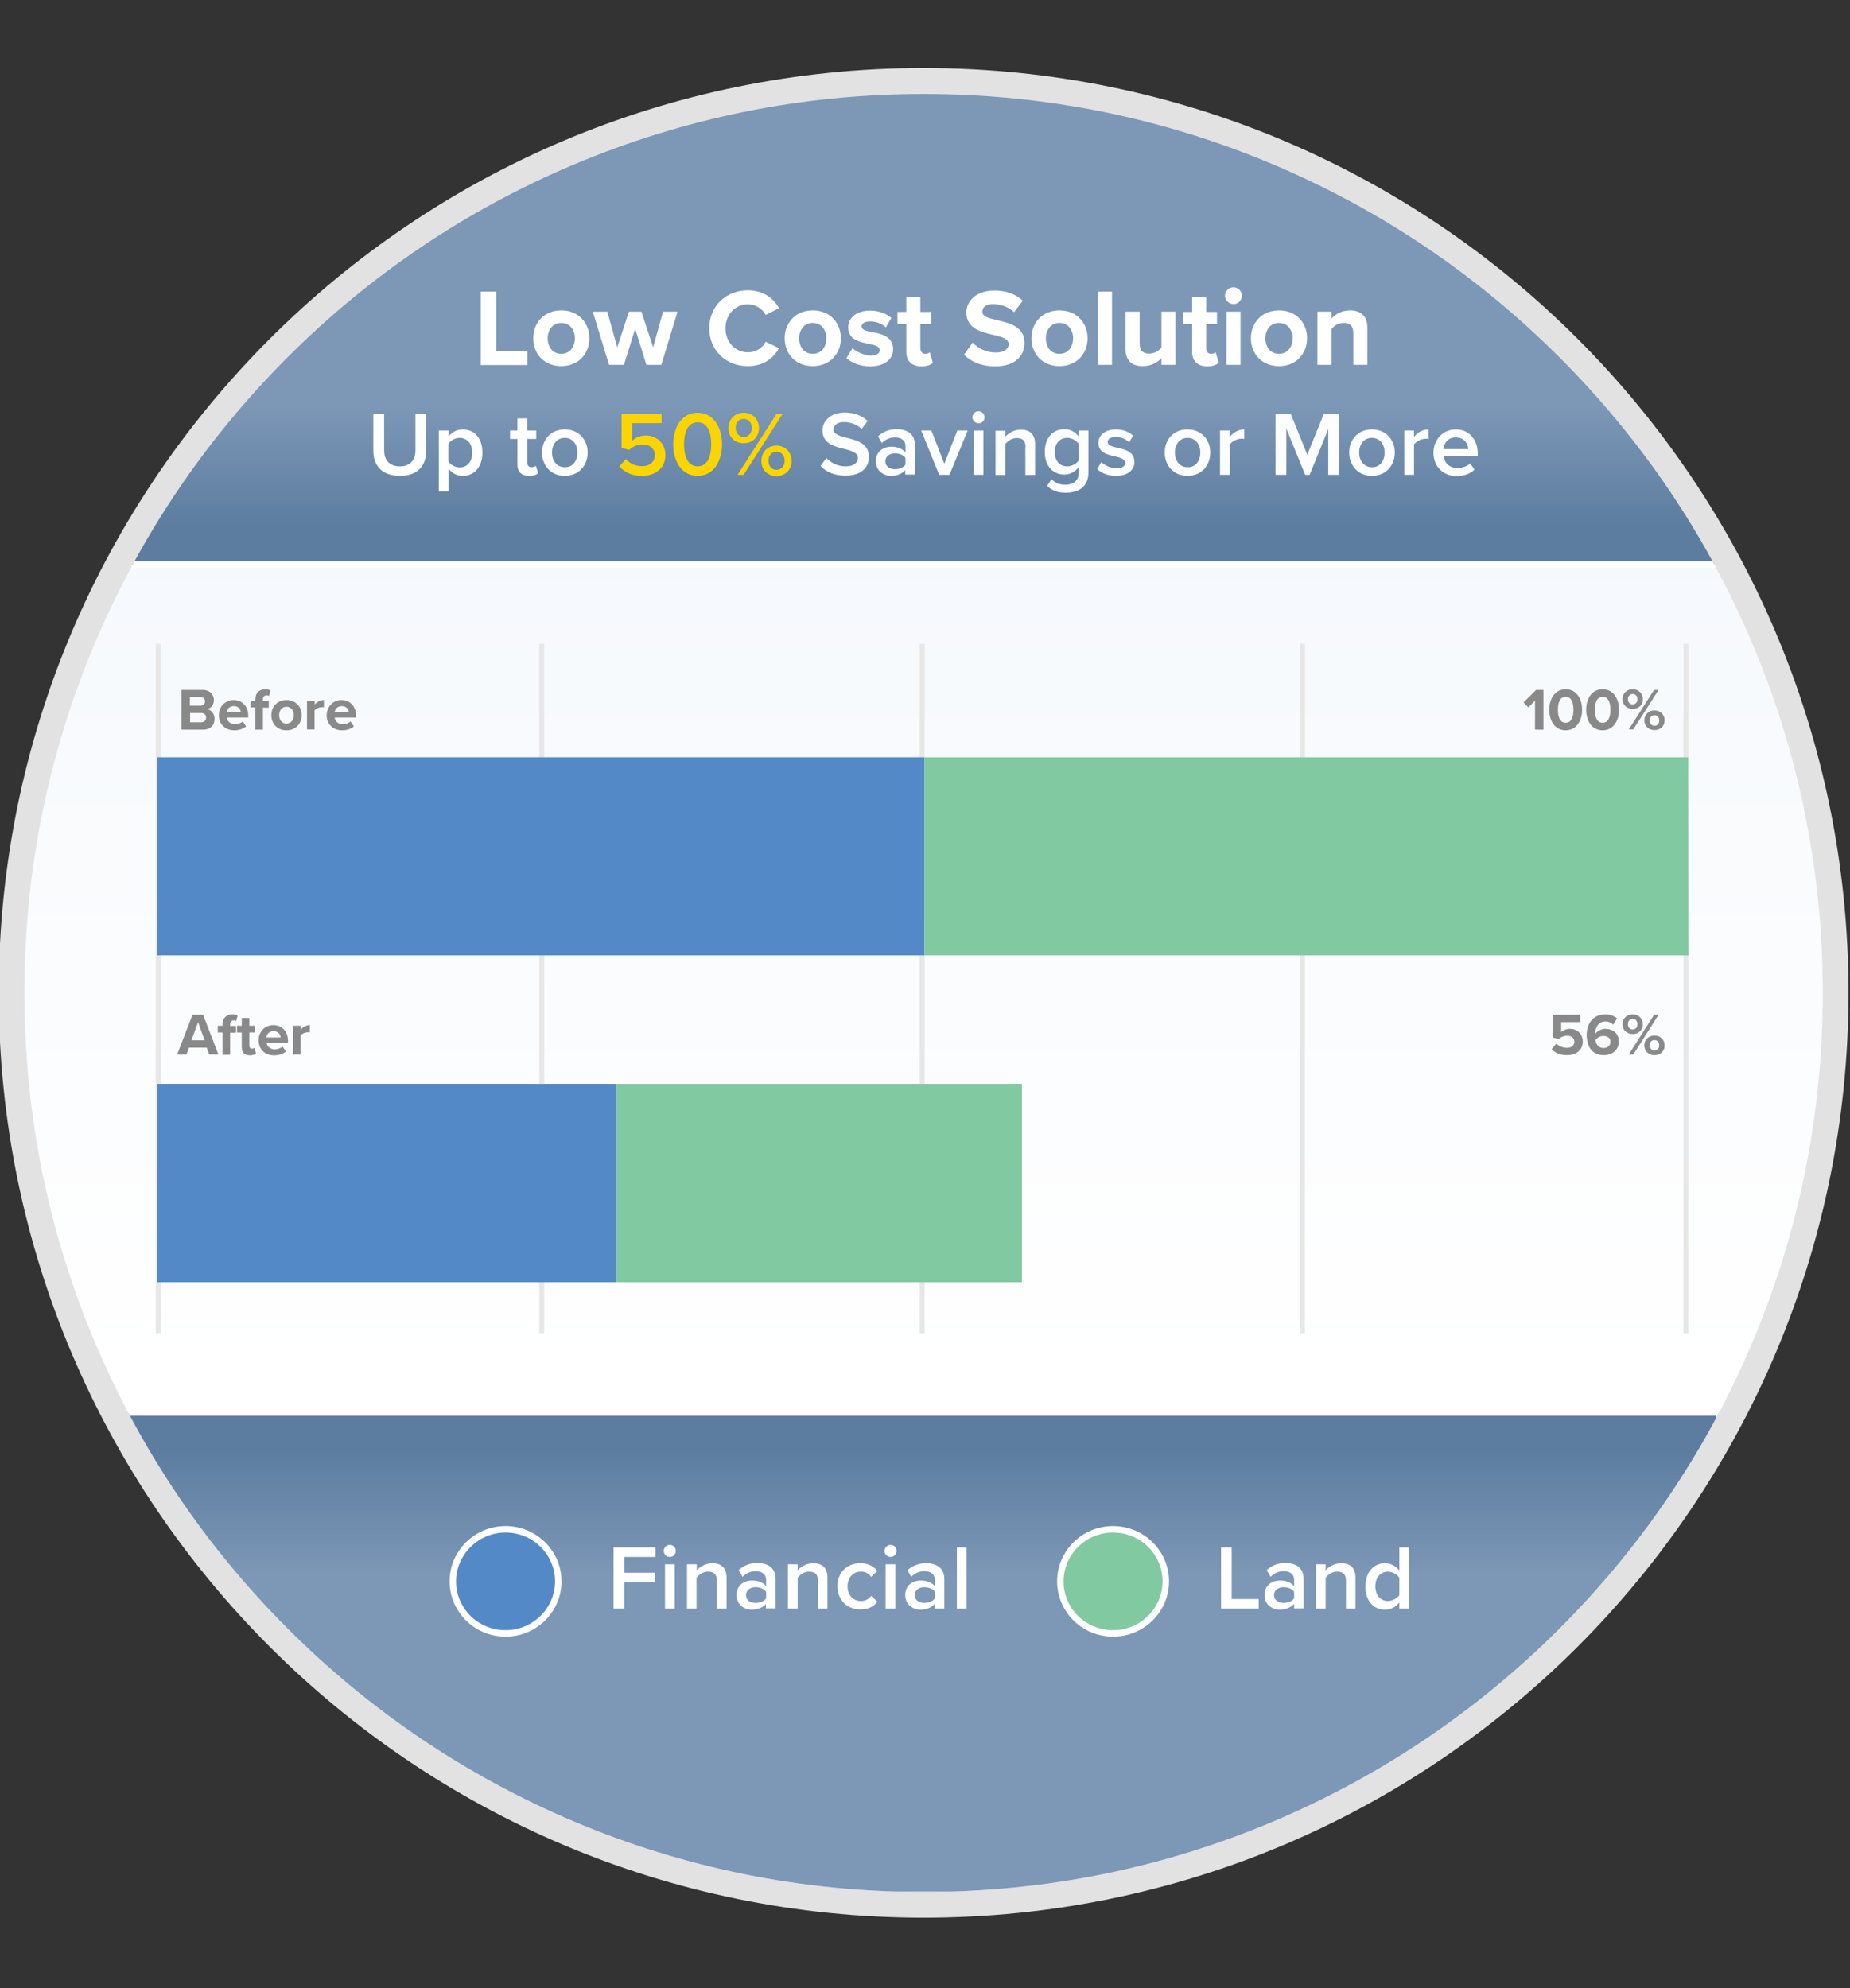 <svg version="1.1" id="Layer_1" xmlns="http://www.w3.org/2000/svg" xmlns:xlink="http://www.w3.org/1999/xlink" x="0" y="0" width="856.3" height="920.5" viewBox="0 0 856.3 920.5" xml:space="preserve">
  <rect x="0" y="0" width="856.3" height="920.5" fill="#333333" stroke="none"/>
  <style>
    .st2{clip-path:url(#SVGID_3_)}.st4{fill:#fff}.st6{fill:#fbd502}.st7{fill:#fcfdff}.st8{fill:#5489c7}.st9{fill:#81c9a1}.st10{fill:#e8e7e7}.st11{fill:#898989}
  </style>
  <linearGradient id="SVGID_1_" gradientUnits="userSpaceOnUse" x1="427.606" y1="278.601" x2="427.606" y2="1025.175" gradientTransform="matrix(1 0 0 -1 0 920.4)">
    <stop offset="0" stop-color="#fff"/>
    <stop offset="1" stop-color="#edf3fa"/>
  </linearGradient>
  <path d="M427.6 881.8c-57 0-112.3-11.2-164.3-33.2-50.3-21.3-95.4-51.7-134.2-90.5-38.8-38.7-69.3-83.9-90.6-134.1-22-52.2-33.1-107.4-33.1-164.4s11.2-112.3 33.2-164.3c21.3-50.3 51.7-95.4 90.5-134.2S213 92 263.3 70.7c52-22 107.3-33.2 164.3-33.2s112.3 11.2 164.3 33.2c50.3 21.3 95.4 51.7 134.2 90.5s69.2 83.9 90.5 134.2c22 52 33.2 107.3 33.2 164.3S838.6 571.9 816.6 624c-21.3 50.3-51.7 95.4-90.5 134.2-38.8 38.8-83.9 69.2-134.2 90.5-52.1 21.9-107.4 33.1-164.3 33.1z" fill="url(#SVGID_1_)"/>
  <path d="M427.5 43.5c56.2 0 110.7 11 162 32.7 49.6 21 94.1 51 132.3 89.2C760 203.6 790 248.1 811 297.7c21.7 51.3 32.7 105.8 32.7 162s-11 110.7-32.7 162c-21 49.6-51 94.1-89.2 132.3-38.2 38.2-82.7 68.2-132.3 89.2-51.3 21.7-105.8 32.7-162 32.7s-110.7-11-162-32.7c-49.6-21-94.1-51-132.3-89.2S65 671.2 44 621.6c-21.7-51.3-32.7-105.8-32.7-162s11-110.7 32.7-162c21-49.6 51-94.1 89.2-132.3S216 97.1 265.5 76.2c51.4-21.7 105.9-32.7 162-32.7m0-12C191.1 31.5-.6 223.3-.6 459.6s191.7 428.2 428.1 428.2 428.1-191.7 428.1-428.2S664 31.5 427.5 31.5z" fill="#e2e2e2"/>
  <g>
    <defs>
      <path id="SVGID_2_" d="M427.5 43.5c56.2 0 110.7 11 162 32.7 49.6 21 94.1 51 132.3 89.2C760 203.6 790 248.1 811 297.7c21.7 51.3 32.7 105.8 32.7 162s-11 110.7-32.7 162c-21 49.6-51 94.1-89.2 132.3-38.2 38.2-82.7 68.2-132.3 89.2-51.3 21.7-105.8 32.7-162 32.7s-110.7-11-162-32.7c-49.6-21-94.1-51-132.3-89.2S65 671.2 44 621.6c-21.7-51.3-32.7-105.8-32.7-162s11-110.7 32.7-162c21-49.6 51-94.1 89.2-132.3S216 97.1 265.5 76.2c51.4-21.7 105.9-32.7 162-32.7"/>
    </defs>
    <clipPath id="SVGID_3_">
      <use xlink:href="#SVGID_2_" overflow="visible"/>
    </clipPath>
    <g class="st2">
      <linearGradient id="SVGID_4_" gradientUnits="userSpaceOnUse" x1="426.812" y1="187.733" x2="426.812" y2="243.849">
        <stop offset="0" stop-color="#7d97b6"/>
        <stop offset="1" stop-color="#5c7da0"/>
      </linearGradient>
      <path fill="url(#SVGID_4_)" d="M57.8 42h738.1v219.3H57.8z"/>
      <path class="st4" d="M794.3 43.5v216.3h-735V43.5h735m3-3h-741v222.3h741.1V40.5h-.1z"/>
    </g>
    <g class="st2">
      <linearGradient id="SVGID_5_" gradientUnits="userSpaceOnUse" x1="426.812" y1="-10723.527" x2="426.812" y2="-10666.383" gradientTransform="matrix(1 0 0 -1 0 -9994.638)">
        <stop offset="0" stop-color="#7d97b6"/>
        <stop offset="1" stop-color="#5c7da0"/>
      </linearGradient>
      <path fill="url(#SVGID_5_)" d="M57.8 654h738.1v223.3H57.8z"/>
      <path class="st4" d="M794.3 655.4v220.3h-735V655.4h735m3-3h-741v226.3h741.1V652.4h-.1z"/>
    </g>
    <g class="st2">
      <path class="st4" d="M222.5 135h7.2v27.6h14.4v6.4h-21.6v-34zM246.8 156.6c0-7 4.9-12.9 13-12.9s13 5.9 13 12.9-4.9 12.9-13 12.9-13-5.9-13-12.9zm19.3 0c0-3.8-2.3-7.1-6.3-7.1s-6.3 3.3-6.3 7.1c0 3.9 2.2 7.2 6.3 7.2 4 0 6.3-3.3 6.3-7.2zM294 152.2l-5.2 16.7h-6.9l-7.5-24.6h6.7l4.6 16.5 5.4-16.5h5.8l5.4 16.5 4.6-16.5h6.7l-7.5 24.6h-6.9l-5.2-16.7zM328.3 152c0-10.4 7.9-17.6 17.8-17.6 7.7 0 12.1 4.1 14.5 8.3l-6.2 3.1c-1.4-2.7-4.5-4.9-8.2-4.9-5.9 0-10.4 4.7-10.4 11.1 0 6.4 4.5 11.1 10.4 11.1 3.8 0 6.8-2.1 8.2-4.9l6.2 3c-2.4 4.2-6.7 8.3-14.5 8.3-9.9 0-17.8-7.1-17.8-17.5zM363.2 156.6c0-7 4.9-12.9 13-12.9s13 5.9 13 12.9-4.9 12.9-13 12.9c-8.2 0-13-5.9-13-12.9zm19.3 0c0-3.8-2.3-7.1-6.3-7.1s-6.3 3.3-6.3 7.1c0 3.9 2.2 7.2 6.3 7.2s6.3-3.3 6.3-7.2zM394.6 161.2c1.8 1.7 5.4 3.4 8.5 3.4 2.8 0 4.1-1 4.1-2.5 0-1.7-2.1-2.3-4.9-2.9-4.2-.8-9.7-1.8-9.7-7.7 0-4.1 3.6-7.7 10.1-7.7 4.2 0 7.5 1.4 9.9 3.4l-2.6 4.4c-1.5-1.6-4.3-2.8-7.3-2.8-2.3 0-3.9.9-3.9 2.3 0 1.5 1.9 2.1 4.7 2.6 4.2.8 9.9 1.9 9.9 8 0 4.5-3.8 7.9-10.6 7.9-4.3 0-8.4-1.4-11-3.8l2.8-4.6zM419.5 162.8V150h-4.1v-5.6h4.1v-6.7h6.5v6.7h5v5.6h-5v11.1c0 1.5.8 2.7 2.2 2.7 1 0 1.9-.4 2.2-.7l1.4 4.9c-1 .9-2.7 1.6-5.4 1.6-4.5-.1-6.9-2.4-6.9-6.8zM450.2 158.6c2.4 2.5 6.1 4.6 10.8 4.6 4 0 5.9-1.9 5.9-3.8 0-2.5-3-3.4-6.9-4.3-5.5-1.3-12.7-2.8-12.7-10.4 0-5.6 4.9-10.2 12.9-10.2 5.4 0 9.9 1.6 13.2 4.7l-4 5.3c-2.7-2.5-6.4-3.7-9.7-3.7-3.3 0-5 1.4-5 3.5 0 2.3 2.9 3 6.8 3.9 5.6 1.3 12.7 3 12.7 10.5 0 6.2-4.4 10.9-13.6 10.9-6.5 0-11.2-2.2-14.4-5.4l4-5.6zM477.4 156.6c0-7 4.9-12.9 13-12.9s13 5.9 13 12.9-4.9 12.9-13 12.9-13-5.9-13-12.9zm19.3 0c0-3.8-2.3-7.1-6.3-7.1s-6.3 3.3-6.3 7.1c0 3.9 2.2 7.2 6.3 7.2 4 0 6.3-3.3 6.3-7.2zM508.2 135h6.5v33.9h-6.5V135zM537.6 165.8c-1.7 1.9-4.6 3.7-8.7 3.7-5.4 0-7.9-3-7.9-7.7v-17.5h6.5v14.9c0 3.4 1.8 4.5 4.5 4.5 2.5 0 4.5-1.4 5.6-2.8v-16.6h6.5v24.6h-6.5v-3.1zM551.8 162.8V150h-4.1v-5.6h4.1v-6.7h6.5v6.7h5v5.6h-5v11.1c0 1.5.8 2.7 2.2 2.7 1 0 1.9-.4 2.2-.7l1.4 4.9c-1 .9-2.7 1.6-5.4 1.6-4.5-.1-6.9-2.4-6.9-6.8zM567 136.9c0-2.1 1.8-3.9 3.9-3.9 2.1 0 3.9 1.7 3.9 3.9s-1.7 3.9-3.9 3.9c-2.1-.1-3.9-1.8-3.9-3.9zm.7 7.4h6.5v24.6h-6.5v-24.6zM579 156.6c0-7 4.9-12.9 13-12.9s13 5.9 13 12.9-4.9 12.9-13 12.9-13-5.9-13-12.9zm19.3 0c0-3.8-2.3-7.1-6.3-7.1s-6.3 3.3-6.3 7.1c0 3.9 2.2 7.2 6.3 7.2 4 0 6.3-3.3 6.3-7.2zM626.4 154.1c0-3.4-1.8-4.6-4.5-4.6-2.5 0-4.5 1.4-5.6 2.9v16.5h-6.5v-24.6h6.5v3.2c1.6-1.9 4.6-3.8 8.6-3.8 5.4 0 8 3.1 8 7.8v17.4h-6.5v-14.8zM172.8 191.5h5v17c0 4.5 2.5 7.4 7.3 7.4 4.7 0 7.2-2.9 7.2-7.4v-17h5v17.1c0 7-4 11.7-12.2 11.7s-12.3-4.7-12.3-11.7v-17.1zM203.1 227.6v-28.3h4.5v2.8c1.5-2 3.9-3.3 6.6-3.3 5.3 0 9.1 4 9.1 10.7s-3.8 10.8-9.1 10.8c-2.6 0-4.9-1.1-6.6-3.4v10.6h-4.5zm9.7-24.9c-2.1 0-4.3 1.2-5.3 2.8v8.1c1 1.5 3.2 2.8 5.3 2.8 3.5 0 5.8-2.8 5.8-6.8s-2.3-6.9-5.8-6.9zM239.5 215v-11.8h-3.4v-3.9h3.4v-5.6h4.5v5.6h4.2v3.9H244v10.7c0 1.4.7 2.4 2 2.4.8 0 1.7-.3 2-.7l1.1 3.4c-.8.8-2.1 1.3-4.2 1.3-3.6 0-5.4-1.9-5.4-5.3zM250.9 209.5c0-5.9 4-10.7 10.5-10.7 6.6 0 10.6 4.9 10.6 10.7 0 5.9-4 10.8-10.6 10.8-6.5 0-10.5-4.9-10.5-10.8zm16.4 0c0-3.6-2.1-6.8-5.9-6.8-3.8 0-5.9 3.2-5.9 6.8 0 3.6 2.1 6.8 5.9 6.8 3.8.1 5.9-3.1 5.9-6.8z"/>
      <path class="st6" d="M289.7 212.5c1.9 2.2 4.5 3.3 7.6 3.3 3.6 0 5.8-2.2 5.8-5 0-3.1-2.2-5-5.7-5-2.4 0-4.4.8-6.2 2.5l-3.5-1v-15.8h18.5v4.4h-13.6v8.2c1.4-1.4 3.7-2.5 6.4-2.5 4.7 0 9 3.4 9 9.1 0 5.9-4.5 9.6-10.8 9.6-4.9 0-8.2-1.7-10.5-4.4l3-3.4zM322.9 191.1c7.9 0 11.3 7.5 11.3 14.6s-3.4 14.6-11.3 14.6-11.3-7.5-11.3-14.6 3.4-14.6 11.3-14.6zm0 4.4c-4.6 0-6.3 4.8-6.3 10.2s1.7 10.2 6.3 10.2 6.3-4.8 6.3-10.2-1.6-10.2-6.3-10.2zM344.2 191.1c4.2 0 7.1 3.1 7.1 7.1 0 3.9-2.8 7-7.1 7-4.2 0-7-3-7-7s2.8-7.1 7-7.1zm0 2.8c-2.2 0-3.7 1.7-3.7 4.2 0 2.4 1.6 4.2 3.7 4.2 2.2 0 3.8-1.7 3.8-4.2s-1.6-4.2-3.8-4.2zm15.3-2.4h2.8l-18.1 28.3h-2.8l18.1-28.3zm-.1 14.8c4.2 0 7 3.1 7 7.1 0 3.9-2.8 7-7 7s-7-3-7-7 2.8-7.1 7-7.1zm0 2.8c-2.2 0-3.7 1.7-3.7 4.2s1.5 4.2 3.7 4.2 3.8-1.7 3.8-4.2-1.6-4.2-3.8-4.2z"/>
      <path class="st7" d="M382.5 212c2 2.1 5 3.9 8.9 3.9 4.1 0 5.7-2 5.7-3.9 0-2.5-3-3.3-6.4-4.2-4.6-1.1-10-2.5-10-8.5 0-4.7 4.1-8.3 10.3-8.3 4.4 0 8 1.4 10.6 3.9l-2.8 3.7c-2.2-2.2-5.2-3.2-8.2-3.2-2.9 0-4.8 1.4-4.8 3.5 0 2.2 2.9 2.9 6.2 3.8 4.7 1.2 10.2 2.6 10.2 8.8 0 4.7-3.3 8.7-10.9 8.7-5.2 0-9-1.8-11.5-4.5l2.7-3.7zM419.1 217.6c-1.5 1.7-3.9 2.7-6.6 2.7-3.4 0-7.1-2.2-7.1-6.8 0-4.7 3.8-6.7 7.1-6.7 2.8 0 5.1.9 6.6 2.6v-3.1c0-2.4-2-3.8-4.8-3.8-2.3 0-4.3.8-6.1 2.6l-1.8-3.1c2.4-2.2 5.3-3.3 8.6-3.3 4.5 0 8.5 1.9 8.5 7.4v13.6H419v-2.1zm0-5.6c-1-1.4-2.9-2.1-4.9-2.1-2.5 0-4.4 1.4-4.4 3.7 0 2.2 1.9 3.6 4.4 3.6 2 0 3.9-.7 4.9-2.1V212zM426.4 199.3h4.7l6 15.4 6-15.4h4.8l-8.4 20.5h-4.8l-8.3-20.5zM450.1 193.2c0-1.5 1.3-2.8 2.8-2.8 1.5 0 2.8 1.2 2.8 2.8s-1.2 2.8-2.8 2.8c-1.5-.1-2.8-1.3-2.8-2.8zm.6 6.1h4.5v20.5h-4.5v-20.5zM474.7 207c0-3.2-1.6-4.2-4.1-4.2-2.3 0-4.2 1.4-5.3 2.8v14.3h-4.5v-20.5h4.5v2.8c1.4-1.6 4-3.3 7.2-3.3 4.4 0 6.6 2.4 6.6 6.6v14.4h-4.5V207zM486.7 221.8c1.7 1.9 3.8 2.6 6.5 2.6 2.9 0 6.1-1.4 6.1-5.6v-2.5c-1.6 2-3.9 3.4-6.6 3.4-5.2 0-9.1-3.8-9.1-10.5 0-6.6 3.8-10.5 9.1-10.5 2.6 0 4.9 1.2 6.6 3.4v-2.8h4.5v19.4c0 7.4-5.5 9.4-10.5 9.4-3.5 0-6.1-.8-8.6-3.1l2-3.2zm12.6-16.3c-1-1.5-3.2-2.8-5.3-2.8-3.5 0-5.8 2.6-5.8 6.6 0 3.9 2.2 6.6 5.8 6.6 2.1 0 4.3-1.2 5.3-2.8v-7.6zM509.8 213.9c1.4 1.5 4.3 2.9 7 2.9s4-1 4-2.5c0-1.8-2.2-2.4-4.7-3-3.5-.8-7.7-1.7-7.7-6.3 0-3.3 2.9-6.2 8.1-6.2 3.5 0 6.1 1.2 8 2.9l-1.9 3.1c-1.2-1.4-3.5-2.5-6.1-2.5-2.3 0-3.8.8-3.8 2.3 0 1.6 2 2.1 4.5 2.7 3.6.8 7.9 1.8 7.9 6.6 0 3.6-3 6.4-8.5 6.4-3.5 0-6.7-1.1-8.8-3.2l2-3.2zM539.1 209.5c0-5.9 4-10.7 10.5-10.7 6.6 0 10.6 4.9 10.6 10.7 0 5.9-4 10.8-10.6 10.8-6.4 0-10.5-4.9-10.5-10.8zm16.5 0c0-3.6-2.1-6.8-5.9-6.8-3.8 0-5.9 3.2-5.9 6.8 0 3.6 2.1 6.8 5.9 6.8 3.8.1 5.9-3.1 5.9-6.8zM564.7 199.3h4.5v3c1.5-2 4-3.5 6.7-3.5v4.4c-.4-.1-.8-.1-1.4-.1-1.9 0-4.4 1.3-5.3 2.7v14h-4.5v-20.5zM614.9 198.4l-8.7 21.4h-2.1l-8.7-21.4v21.4h-5v-28.3h7l7.7 19 7.7-19h7v28.3h-5v-21.4zM624.5 209.5c0-5.9 4-10.7 10.5-10.7 6.6 0 10.6 4.9 10.6 10.7 0 5.9-4 10.8-10.6 10.8-6.5 0-10.5-4.9-10.5-10.8zm16.4 0c0-3.6-2.1-6.8-5.9-6.8-3.8 0-5.9 3.2-5.9 6.8 0 3.6 2.1 6.8 5.9 6.8 3.8.1 5.9-3.1 5.9-6.8zM650 199.3h4.5v3c1.5-2 4-3.5 6.7-3.5v4.4c-.4-.1-.8-.1-1.4-.1-1.9 0-4.4 1.3-5.3 2.7v14H650v-20.5zM673.9 198.8c6.1 0 10.1 4.7 10.1 11.2v1.1h-15.8c.3 3.1 2.7 5.6 6.5 5.6 2 0 4.4-.8 5.8-2.2l2 2.9c-2 2-5 3-8.3 3-6.1 0-10.7-4.3-10.7-10.8 0-6 4.3-10.8 10.4-10.8zm-5.8 9.1h11.5c-.1-2.4-1.7-5.4-5.8-5.4-3.8 0-5.5 2.9-5.7 5.4z"/>
    </g>
    <g class="st2">
      <path class="st4" d="M284 716.4h19.4v4.4H289v7.3h14.1v4.4H289v12.2h-5v-28.3zM307.2 718c0-1.5 1.3-2.8 2.8-2.8 1.5 0 2.8 1.2 2.8 2.8 0 1.5-1.2 2.8-2.8 2.8-1.5 0-2.8-1.3-2.8-2.8zm.6 6.2h4.5v20.5h-4.5v-20.5zM331.8 731.8c0-3.2-1.6-4.2-4.1-4.2-2.3 0-4.2 1.4-5.3 2.8v14.3H318v-20.5h4.5v2.8c1.4-1.6 4-3.3 7.2-3.3 4.4 0 6.6 2.4 6.6 6.6v14.4h-4.5v-12.9zM354.6 742.5c-1.5 1.7-3.9 2.7-6.6 2.7-3.4 0-7.1-2.2-7.1-6.8 0-4.7 3.8-6.7 7.1-6.7 2.8 0 5.1.9 6.6 2.6v-3.1c0-2.4-2-3.8-4.8-3.8-2.3 0-4.3.8-6.1 2.6l-1.8-3.1c2.4-2.2 5.3-3.3 8.6-3.3 4.5 0 8.5 1.9 8.5 7.4v13.6h-4.5v-2.1zm0-5.6c-1-1.4-2.9-2.1-4.9-2.1-2.5 0-4.4 1.4-4.4 3.7 0 2.2 1.9 3.6 4.4 3.6 2 0 3.9-.7 4.9-2.1v-3.1zM378.6 731.8c0-3.2-1.6-4.2-4.1-4.2-2.3 0-4.2 1.4-5.3 2.8v14.3h-4.5v-20.5h4.5v2.8c1.4-1.6 4-3.3 7.2-3.3 4.4 0 6.6 2.4 6.6 6.6v14.4h-4.5v-12.9zM398.2 723.7c4 0 6.4 1.7 7.9 3.6l-2.9 2.7c-1.1-1.6-2.7-2.4-4.7-2.4-3.7 0-6.2 2.8-6.2 6.8s2.5 6.8 6.2 6.8c2 0 3.6-.8 4.7-2.4l2.9 2.7c-1.4 2-3.9 3.6-7.9 3.6-6.2 0-10.6-4.5-10.6-10.8 0-6.1 4.3-10.6 10.6-10.6zM409.4 718c0-1.5 1.3-2.8 2.8-2.8 1.5 0 2.8 1.2 2.8 2.8 0 1.5-1.2 2.8-2.8 2.8-1.6 0-2.8-1.3-2.8-2.8zm.5 6.2h4.5v20.5h-4.5v-20.5zM432.7 742.5c-1.5 1.7-3.9 2.7-6.6 2.7-3.4 0-7.1-2.2-7.1-6.8 0-4.7 3.8-6.7 7.1-6.7 2.8 0 5.1.9 6.6 2.6v-3.1c0-2.4-2-3.8-4.8-3.8-2.3 0-4.3.8-6.1 2.6l-1.8-3c2.4-2.2 5.3-3.3 8.6-3.3 4.5 0 8.5 1.9 8.5 7.4v13.6h-4.5v-2.2zm0-5.6c-1-1.4-2.9-2.1-4.9-2.1-2.5 0-4.4 1.4-4.4 3.7 0 2.2 1.9 3.6 4.4 3.6 2 0 3.9-.7 4.9-2.1v-3.1zM442.9 716.4h4.5v28.3h-4.5v-28.3z"/>
      <g>
        <path class="st8" d="M234 756.3c-13.5 0-24.4-10.8-24.4-24.1s11-24.1 24.4-24.1c13.5 0 24.4 10.8 24.4 24.1s-10.9 24.1-24.4 24.1z"/>
        <path class="st4" d="M234 709.5c12.7 0 22.9 10.1 22.9 22.6 0 12.5-10.3 22.6-22.9 22.6-12.7 0-22.9-10.1-22.9-22.6 0-12.4 10.3-22.6 22.9-22.6m0-3c-14.3 0-25.9 11.5-25.9 25.6s11.6 25.6 25.9 25.6 25.9-11.5 25.9-25.6-11.6-25.6-25.9-25.6z"/>
      </g>
      <g>
        <path class="st4" d="M565.1 716.4h5v23.9h12.5v4.4h-17.4v-28.3zM599 742.5c-1.5 1.7-3.9 2.7-6.6 2.7-3.4 0-7.1-2.2-7.1-6.8 0-4.7 3.8-6.7 7.1-6.7 2.8 0 5.1.9 6.6 2.6v-3.1c0-2.4-2-3.8-4.8-3.8-2.3 0-4.3.8-6.1 2.6l-1.8-3.1c2.4-2.2 5.3-3.3 8.6-3.3 4.5 0 8.5 1.9 8.5 7.4v13.6H599v-2.1zm0-5.6c-1-1.4-2.9-2.1-4.9-2.1-2.5 0-4.4 1.4-4.4 3.7 0 2.2 1.9 3.6 4.4 3.6 2 0 3.9-.7 4.9-2.1v-3.1zM623 731.8c0-3.2-1.6-4.2-4.1-4.2-2.3 0-4.2 1.4-5.3 2.8v14.3h-4.5v-20.5h4.5v2.8c1.4-1.6 4-3.3 7.2-3.3 4.4 0 6.6 2.4 6.6 6.6v14.4H623v-12.9zM647.7 741.9c-1.6 2-3.9 3.3-6.6 3.3-5.3 0-9.1-4-9.1-10.7 0-6.6 3.8-10.8 9.1-10.8 2.5 0 4.9 1.2 6.6 3.4v-10.7h4.5v28.3h-4.5v-2.8zm0-11.5c-1-1.5-3.2-2.8-5.3-2.8-3.5 0-5.8 2.8-5.8 6.8 0 3.9 2.2 6.8 5.8 6.8 2.1 0 4.3-1.2 5.3-2.7v-8.1z"/>
      </g>
      <g>
        <path class="st9" d="M515.2 756.3c-13.5 0-24.4-10.8-24.4-24.1s11-24.1 24.4-24.1c13.5 0 24.4 10.8 24.4 24.1s-10.9 24.1-24.4 24.1z"/>
        <path class="st4" d="M515.2 709.5c12.7 0 22.9 10.1 22.9 22.6 0 12.5-10.3 22.6-22.9 22.6-12.7 0-22.9-10.1-22.9-22.6 0-12.4 10.2-22.6 22.9-22.6m0-3c-14.3 0-25.9 11.5-25.9 25.6s11.6 25.6 25.9 25.6 25.9-11.5 25.9-25.6-11.6-25.6-25.9-25.6z"/>
      </g>
    </g>
  </g>
  <g>
    <path class="st10" d="M74.4 617.2h-2.3V298.1h2.3zM251.9 617.2h-2.3V298.1h2.3zM428 617.2h-2.3V298.1h2.3zM604 617.2h-2.2V298.1h2.2zM781.5 617.2h-2.3V298.1h2.3z"/>
    <path class="st8" d="M285.5 593.6H72.7v-91.8h212.8z"/>
    <path class="st9" d="M473 593.6H285.5v-91.8H473z"/>
    <path class="st11" d="M95.7 485h-8.2l-1.2 3.2H82l7.1-18.4H94l7.1 18.4h-4.3l-1.1-3.2zm-7.1-3.4h6.1l-3-8.4-3.1 8.4zM103 478h-2.2v-3.1h2.2v-.7c0-2.9 1.9-4.6 4.5-4.6 1 0 1.9.2 2.5.6l-.7 2.5c-.3-.2-.7-.3-1.1-.3-1 0-1.7.7-1.7 1.9v.7h2.7v3.1h-2.7v10.2H103V478zM111.9 484.9V478h-2.2v-3.1h2.2v-3.6h3.5v3.6h2.7v3.1h-2.7v6c0 .8.4 1.5 1.2 1.5.5 0 1-.2 1.2-.4l.7 2.6c-.5.5-1.5.9-2.9.9-2.4-.1-3.7-1.3-3.7-3.7zM126.6 474.6c4 0 6.7 3 6.7 7.3v.8h-9.9c.2 1.7 1.6 3.1 3.8 3.1 1.2 0 2.7-.5 3.6-1.3l1.5 2.3c-1.3 1.2-3.4 1.8-5.5 1.8-4 0-7.1-2.7-7.1-7 0-3.9 2.8-7 6.9-7zm-3.3 5.7h6.6c-.1-1.3-1-2.9-3.3-2.9-2.2 0-3.2 1.6-3.3 2.9zM135.7 474.9h3.5v1.8c.9-1.2 2.6-2.1 4.2-2.1v3.4c-.2-.1-.6-.1-1-.1-1.2 0-2.7.7-3.3 1.5v8.8h-3.5v-13.3z"/>
    <g>
      <path class="st11" d="M720.4 483.1c1.3 1.3 3 2 4.9 2 2.2 0 3.4-1.2 3.4-2.8 0-1.7-1.2-2.8-3.3-2.8-1.5 0-2.8.5-3.9 1.5l-2.7-.7v-10.5h12.6v3.4h-8.8v4.6c1-.9 2.5-1.5 4.1-1.5 3.1 0 5.9 2.2 5.9 5.9 0 3.9-2.9 6.3-7.3 6.3-3.2 0-5.5-1-7.1-2.8l2.2-2.6zM743.1 469.6c2.2 0 4.1.8 5.4 1.9l-1.8 2.9c-1-.9-2-1.5-3.7-1.5-2.8 0-4.6 2.4-4.6 5.3v.4c.9-1.2 2.7-2.3 4.7-2.3 3.3 0 6.2 2 6.2 5.9 0 3.6-2.8 6.3-7 6.3-5.6 0-7.9-4.3-7.9-9.5.1-5.5 3.3-9.4 8.7-9.4zm-1 10c-1.4 0-2.7.7-3.6 1.8.2 1.8 1.2 3.8 3.7 3.8 2.1 0 3.2-1.4 3.2-2.7.1-2.1-1.5-2.9-3.3-2.9zM755.7 469.6c2.8 0 4.7 2 4.7 4.6 0 2.6-1.8 4.5-4.7 4.5-2.8 0-4.7-2-4.7-4.5 0-2.6 1.9-4.6 4.7-4.6zm0 2.1c-1.2 0-2.2.9-2.2 2.5 0 1.4.9 2.4 2.2 2.4 1.3 0 2.2-.9 2.2-2.4 0-1.6-.9-2.5-2.2-2.5zm9.9-1.9h2.1L756 488.2h-2.1l11.7-18.4zm.2 9.6c2.8 0 4.7 2 4.7 4.6 0 2.6-1.9 4.5-4.7 4.5-2.8 0-4.7-2-4.7-4.5 0-2.6 1.9-4.6 4.7-4.6zm0 2.1c-1.3 0-2.2.9-2.2 2.4s.9 2.4 2.2 2.4c1.3 0 2.2-.9 2.2-2.4 0-1.4-.9-2.4-2.2-2.4z"/>
    </g>
    <g>
      <path class="st8" d="M427.9 442.3H72.7v-91.7h355.2z"/>
      <path class="st9" d="M781.5 442.3H427.9v-91.7h353.5z"/>
      <path class="st11" d="M84 319.4h9.7c3.5 0 5.3 2.2 5.3 4.7 0 2.3-1.4 3.9-3.2 4.2 2 .3 3.5 2.2 3.5 4.5 0 2.8-1.8 5-5.3 5H84v-18.4zm8.8 7.3c1.3 0 2.1-.9 2.1-2s-.8-2-2.1-2h-4.9v4h4.9zm.2 7.7c1.5 0 2.4-.9 2.4-2.2 0-1.2-.8-2.1-2.4-2.1h-5v4.3h5zM108.2 324.1c4 0 6.7 3 6.7 7.3v.8H105c.2 1.7 1.6 3.1 3.8 3.1 1.2 0 2.7-.5 3.6-1.3l1.5 2.3c-1.3 1.2-3.4 1.8-5.5 1.8-4 0-7.1-2.7-7.1-7 0-3.9 2.9-7 6.9-7zm-3.3 5.7h6.6c-.1-1.3-1-2.9-3.3-2.9-2.2 0-3.1 1.6-3.3 2.9zM118.2 327.5H116v-3.1h2.2v-.7c0-2.9 1.9-4.6 4.5-4.6 1 0 1.9.2 2.5.6l-.7 2.5c-.3-.2-.7-.3-1.1-.3-1 0-1.7.7-1.7 1.9v.7h2.7v3.1h-2.7v10.2h-3.5v-10.3zM125.6 331.1c0-3.8 2.6-7 7-7s7 3.2 7 7-2.6 7-7 7-7-3.2-7-7zm10.4 0c0-2.1-1.2-3.9-3.4-3.9s-3.4 1.8-3.4 3.9c0 2.1 1.2 3.9 3.4 3.9 2.2-.1 3.4-1.8 3.4-3.9zM142.2 324.4h3.5v1.8c.9-1.2 2.6-2.1 4.2-2.1v3.4c-.2-.1-.6-.1-1-.1-1.2 0-2.7.7-3.3 1.5v8.8h-3.5v-13.3zM158.1 324.1c4 0 6.7 3 6.7 7.3v.8h-9.9c.2 1.7 1.6 3.1 3.8 3.1 1.2 0 2.7-.5 3.6-1.3l1.5 2.3c-1.3 1.2-3.4 1.8-5.5 1.8-4 0-7.1-2.7-7.1-7 .1-3.9 2.9-7 6.9-7zm-3.2 5.7h6.6c-.1-1.3-1-2.9-3.3-2.9-2.2 0-3.2 1.6-3.3 2.9z"/>
      <g>
        <path class="st11" d="M710.5 324.4l-3.1 3.1-2.2-2.3 5.8-5.8h3.4v18.4h-3.9v-13.4zM724.7 319.1c5.2 0 7.6 4.7 7.6 9.5 0 4.7-2.4 9.5-7.6 9.5-5.3 0-7.6-4.8-7.6-9.5 0-4.8 2.4-9.5 7.6-9.5zm0 3.5c-2.6 0-3.6 2.6-3.6 6s1 6 3.6 6 3.6-2.6 3.6-6-1-6-3.6-6zM741.8 319.1c5.2 0 7.6 4.7 7.6 9.5 0 4.7-2.4 9.5-7.6 9.5-5.3 0-7.6-4.8-7.6-9.5 0-4.8 2.3-9.5 7.6-9.5zm0 3.5c-2.6 0-3.6 2.6-3.6 6s1 6 3.6 6 3.6-2.6 3.6-6-1-6-3.6-6zM755.7 319.1c2.8 0 4.7 2 4.7 4.6 0 2.6-1.8 4.5-4.7 4.5-2.8 0-4.7-2-4.7-4.5 0-2.6 1.9-4.6 4.7-4.6zm0 2.2c-1.2 0-2.2.9-2.2 2.4 0 1.4.9 2.4 2.2 2.4 1.3 0 2.2-.9 2.2-2.4s-.9-2.4-2.2-2.4zm9.9-1.9h2.1L756 337.7h-2.1l11.7-18.3zm.2 9.5c2.8 0 4.7 2 4.7 4.6 0 2.6-1.9 4.5-4.7 4.5-2.8 0-4.7-2-4.7-4.5 0-2.6 1.9-4.6 4.7-4.6zm0 2.2c-1.3 0-2.2.9-2.2 2.5 0 1.5.9 2.4 2.2 2.4 1.3 0 2.2-.9 2.2-2.4 0-1.6-.9-2.5-2.2-2.5z"/>
      </g>
    </g>
  </g>
</svg>
